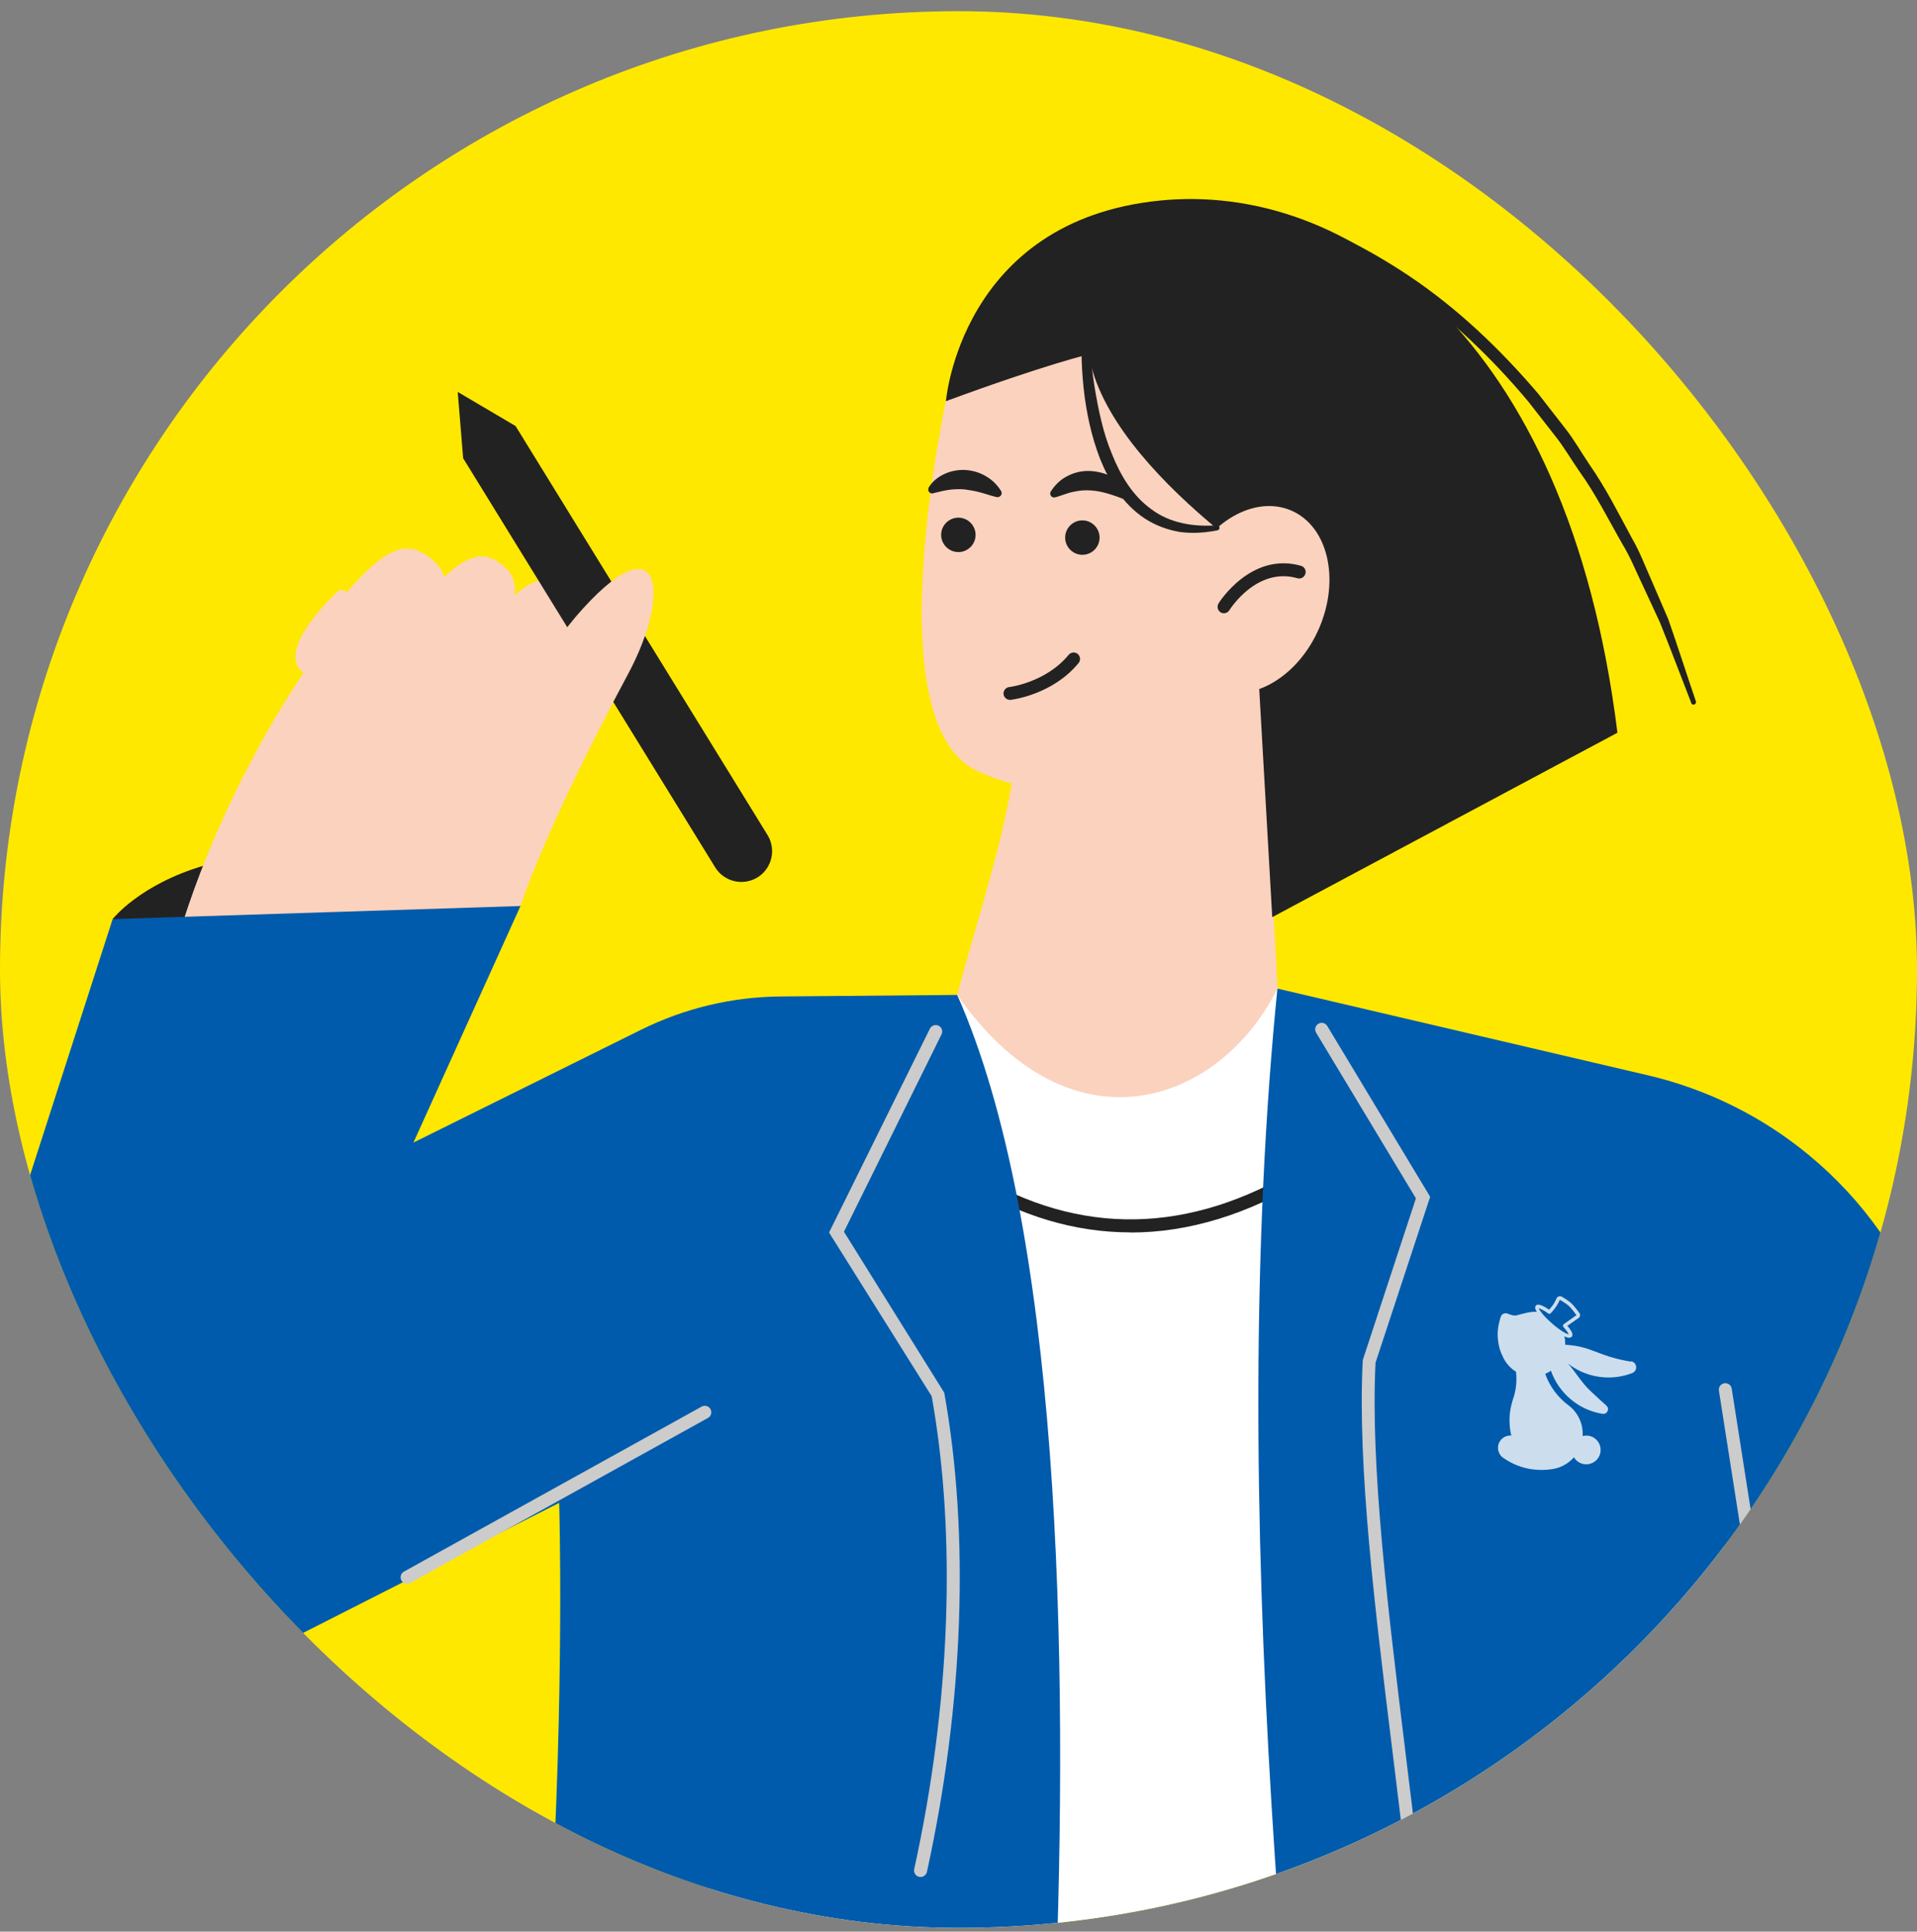 <svg width="128" height="129" viewBox="0 0 128 129" fill="none" xmlns="http://www.w3.org/2000/svg">
<rect x="0" y="0" width="128" height="129" fill="#808080" stroke="none"/>
<g clip-path="url(#clip0_2492_7142)">
<rect y="0.747" width="128" height="128" rx="64" fill="#FFE800"/>
<path d="M7.521 61.379C7.521 61.379 14.694 52.148 34.753 60.506L14.936 69.779L7.53 61.379H7.521Z" fill="#222222"/>
<path d="M35.263 45.347C33.474 47.222 31.072 48.968 29.913 48.112C28.755 47.257 29.767 45.122 31.754 42.624C35.03 38.511 36.248 38.286 37.407 39.142C38.565 39.997 38.824 41.596 35.255 45.338L35.263 45.347Z" fill="#FAD2BE"/>
<path d="M30.562 26.169L30.925 30.603L47.752 57.922C48.348 58.89 49.61 59.184 50.578 58.596C51.545 58 51.839 56.738 51.252 55.77L34.425 28.451L30.57 26.178L30.562 26.169Z" fill="#222222"/>
<path d="M34.753 60.497L25.376 65.933L11.462 64.179C12.352 60.843 13.519 57.758 14.729 55.035C18.021 47.62 21.729 42.849 21.729 42.849L34.434 46.134L38.426 41.207C44.139 34.553 44.9 39.479 41.944 45.002C36.421 55.286 34.745 60.506 34.745 60.506L34.753 60.497Z" fill="#FAD2BE"/>
<g style="mix-blend-mode:multiply">
<path d="M34.753 60.497L25.376 65.933L11.462 64.179C12.352 60.843 13.519 57.758 14.729 55.035L34.753 60.506V60.497Z" fill="#FAD2BE"/>
</g>
<path d="M31.512 44.016C29.68 45.866 27.183 47.534 25.869 46.566C24.555 45.598 25.515 43.42 27.511 40.931C30.812 36.834 32.126 36.688 33.44 37.656C34.753 38.623 35.151 40.326 31.512 44.016Z" fill="#FAD2BE"/>
<path d="M26.906 43.705C25.048 45.537 22.464 47.145 21.02 46.073C19.577 45.001 20.493 42.798 22.507 40.326C25.826 36.238 27.217 36.151 28.66 37.215C30.104 38.278 30.605 40.058 26.906 43.705Z" fill="#FAD2BE"/>
<g style="mix-blend-mode:multiply">
<path d="M28.151 48.571C27.71 48.174 27.597 47.232 28.851 45.028C28.963 44.82 29.205 44.717 29.386 44.794C29.568 44.872 29.611 45.097 29.499 45.304C28.652 46.799 28.41 47.802 28.825 47.992C29.827 48.441 33.742 45.901 35.566 42.91C35.687 42.712 35.929 42.608 36.102 42.694C36.274 42.781 36.318 43.005 36.197 43.204C34.313 46.316 29.939 49.41 28.392 48.727C28.306 48.692 28.228 48.64 28.151 48.571Z" fill="#FAD2BE"/>
</g>
<g style="mix-blend-mode:multiply">
<path d="M24.175 47.162C24.028 47.024 23.7 46.661 23.691 45.978C23.665 44.751 24.668 43.221 26.664 41.424C26.845 41.268 27.105 41.268 27.252 41.441C27.398 41.605 27.373 41.873 27.2 42.037C24.884 44.12 24.529 45.339 24.529 45.874C24.529 46.333 24.771 46.523 24.78 46.531C25.186 46.834 25.636 46.92 26.163 46.808C28.418 46.324 30.994 42.444 31.02 42.4C31.149 42.202 31.409 42.132 31.599 42.253C31.789 42.374 31.832 42.625 31.703 42.832C31.59 43.005 28.885 47.067 26.275 47.629C25.523 47.793 24.84 47.655 24.253 47.223C24.244 47.223 24.218 47.197 24.183 47.162H24.175Z" fill="#FAD2BE"/>
</g>
<g style="mix-blend-mode:multiply">
<path d="M20.243 44.932C20.199 44.889 20.156 44.846 20.104 44.803C19.836 44.535 19.715 44.172 19.733 43.748C19.828 42.097 22.248 39.781 22.524 39.522C22.697 39.358 22.974 39.375 23.112 39.522C23.259 39.686 23.241 39.954 23.069 40.118C22.395 40.749 20.623 42.642 20.562 43.74C20.554 43.938 20.597 44.077 20.709 44.198C21.582 45.079 22.766 44.95 24.564 43.774C24.763 43.645 25.022 43.696 25.134 43.886C25.247 44.077 25.186 44.336 24.987 44.465C24.227 44.967 21.936 46.462 20.243 44.932Z" fill="#FAD2BE"/>
</g>
<path d="M114.471 95.396L85.303 66.011L63.913 66.443L41.114 148.313L115.379 151.943C116.304 130.735 116.217 111.635 114.471 95.396Z" fill="white"/>
<path d="M75.477 82.302C71.804 82.302 68.182 81.231 64.63 79.079C64.38 78.932 64.129 78.776 64.051 78.75C63.809 78.75 63.662 78.56 63.662 78.327C63.662 78.093 63.896 77.903 64.138 77.903C64.345 77.903 64.527 78.016 65.08 78.344C72.089 82.587 79.409 82.458 86.816 77.964C87.023 77.843 87.282 77.903 87.412 78.111C87.533 78.318 87.472 78.577 87.265 78.707C83.307 81.11 79.366 82.311 75.485 82.311L75.477 82.302Z" fill="#222222"/>
<path d="M63.913 66.443L52.116 66.547C48.884 66.573 45.703 67.333 42.808 68.768L27.606 76.304L34.753 60.506L7.521 61.379L-3.567 95.767C-5.849 107.806 1.376 113.113 6.821 113.476C9.543 113.657 12.266 113.104 14.694 111.868L37.337 100.365C37.337 100.365 38.85 150.275 27.831 179.443C27.831 179.443 50.733 186.357 66.722 179.227C66.722 179.227 77.525 97.124 63.913 66.443Z" fill="#005BAC"/>
<path d="M146.302 160.214C143.277 130.83 133.442 101.281 128.714 88.344C127.115 83.979 124.384 80.124 120.806 77.16C117.678 74.567 113.987 72.735 110.029 71.811L85.294 66.02C81.898 99.976 85.847 139.585 90.696 179.884C90.696 179.884 127.859 178.156 139.742 170.81L146.293 160.223L146.302 160.214Z" fill="#005BAC"/>
<path d="M119.804 122.619C119.596 122.619 119.415 122.464 119.38 122.256L114.774 92.872C114.739 92.639 114.895 92.414 115.137 92.379C115.37 92.345 115.595 92.5 115.629 92.742L120.236 122.127C120.27 122.36 120.115 122.585 119.873 122.619C119.847 122.619 119.83 122.619 119.804 122.619Z" fill="#CCCCCC"/>
<path d="M134.513 170.049L99.658 158.157L114.843 114.417L149.698 126.318L134.513 170.049Z" fill="white"/>
<path d="M134.781 170.602L99.114 158.425L99.252 158.01L114.575 113.873L150.243 126.05L150.104 126.465L134.781 170.602ZM100.211 157.889L134.245 169.505L149.145 126.586L115.111 114.971L100.211 157.889Z" fill="#222222"/>
<path d="M140.013 119.589L129.524 115.996L127.538 121.792L138.028 125.386L140.013 119.589Z" fill="#222222"/>
<path d="M27.183 105.767C27.027 105.767 26.88 105.689 26.802 105.542C26.69 105.334 26.759 105.067 26.975 104.954L46.853 93.935C47.06 93.823 47.328 93.892 47.441 94.108C47.553 94.315 47.484 94.583 47.268 94.696L27.39 105.715C27.321 105.749 27.252 105.767 27.183 105.767Z" fill="#CCCCCC"/>
<path d="M94.308 124.918C94.092 124.918 93.902 124.754 93.876 124.529C93.608 122.066 93.28 119.447 92.952 116.76C91.811 107.495 90.635 97.919 90.99 90.901L91.007 90.789L94.542 80.029L87.879 68.967C87.757 68.759 87.818 68.5 88.025 68.37C88.233 68.249 88.492 68.31 88.622 68.517L95.493 79.925L91.845 91.005C91.5 97.945 92.675 107.46 93.799 116.656C94.127 119.344 94.455 121.971 94.723 124.434C94.749 124.667 94.576 124.883 94.343 124.909C94.326 124.909 94.308 124.909 94.291 124.909L94.308 124.918Z" fill="#CCCCCC"/>
<path d="M61.467 125.35C61.467 125.35 61.407 125.35 61.372 125.342C61.139 125.29 60.992 125.057 61.044 124.823C63.464 113.787 63.878 102.578 62.21 93.244L55.357 82.311L62.089 68.699C62.193 68.483 62.461 68.397 62.669 68.5C62.885 68.604 62.971 68.863 62.867 69.079L56.351 82.259L63.049 93.01C64.751 102.474 64.345 113.839 61.891 125.013C61.847 125.212 61.666 125.35 61.467 125.35Z" fill="#CCCCCC"/>
<path d="M85.303 66.011C81.414 73.79 71.475 77.246 63.913 66.443C64.458 64.352 65.106 62.2 65.737 59.996C66.929 55.787 68.035 51.38 68.131 46.764C68.148 45.961 68.139 45.148 68.087 44.336L84.223 45.848L85.303 66.011Z" fill="#FAD2BE"/>
<g style="mix-blend-mode:multiply">
<path d="M80.619 48.51C80.619 48.51 76.885 56.842 65.737 59.996C66.929 55.787 68.035 51.38 68.13 46.765L80.619 48.51Z" fill="#FAD2BE"/>
</g>
<path d="M88.976 29.134L83.505 47.283C83.505 47.283 74.284 55.813 65.209 51.466C62.755 50.282 61.787 46.764 61.588 42.642C61.528 41.501 61.528 40.308 61.588 39.107C61.856 31.977 63.636 24.527 63.636 24.527L77.171 17.76L88.985 29.134H88.976Z" fill="#FAD2BE"/>
<path d="M87.68 39.937C87.68 39.937 73.999 31.727 72.702 23.663C72.702 23.663 69.79 24.346 63.161 26.792C63.161 26.792 64.138 14.744 77.421 13.396C89.814 12.134 104.679 22.142 107.998 48.934L84.949 61.249L83.799 41.087L87.688 39.937H87.68Z" fill="#222222"/>
<path d="M88.077 41.959C86.66 45.243 83.523 47.05 81.077 45.995C78.631 44.941 77.802 41.415 79.219 38.131C80.636 34.847 83.773 33.04 86.219 34.095C88.665 35.149 89.495 38.675 88.077 41.959Z" fill="#FAD2BE"/>
<path d="M81.734 40.957C81.656 40.957 81.578 40.94 81.509 40.896C81.302 40.775 81.241 40.507 81.362 40.3C81.379 40.266 83.514 36.834 86.868 37.785C87.101 37.854 87.231 38.088 87.161 38.321C87.092 38.554 86.859 38.684 86.626 38.615C83.894 37.837 82.106 40.724 82.088 40.749C82.01 40.879 81.864 40.957 81.717 40.957H81.734Z" fill="#222222"/>
<path d="M65.14 35.72C65.14 36.359 64.622 36.869 63.991 36.869C63.36 36.869 62.841 36.351 62.841 35.72C62.841 35.089 63.36 34.57 63.991 34.57C64.622 34.57 65.14 35.089 65.14 35.72Z" fill="#222222"/>
<path d="M73.42 35.901C73.42 36.541 72.901 37.051 72.27 37.051C71.639 37.051 71.121 36.532 71.121 35.901C71.121 35.27 71.639 34.752 72.27 34.752C72.901 34.752 73.42 35.27 73.42 35.901Z" fill="#222222"/>
<g style="mix-blend-mode:multiply">
<path d="M67.768 43.178C67.768 43.178 67.742 43.178 67.733 43.178C67.672 43.178 66.238 43.04 65.391 42.34C64.985 42.003 64.777 41.527 64.786 40.983C64.82 39.687 66.074 38.166 67.223 37.293C67.413 37.154 67.681 37.189 67.828 37.379C67.975 37.569 67.932 37.837 67.742 37.984C66.566 38.865 65.667 40.17 65.65 41C65.65 41.285 65.737 41.502 65.944 41.674C66.584 42.202 67.802 42.322 67.811 42.322C68.044 42.34 68.226 42.556 68.2 42.789C68.182 43.014 67.992 43.187 67.768 43.187V43.178Z" fill="#FAD2BE"/>
</g>
<path d="M67.439 46.739C67.223 46.739 67.033 46.575 67.007 46.359C66.981 46.126 67.154 45.91 67.387 45.884C67.413 45.884 69.833 45.581 71.354 43.732C71.51 43.55 71.778 43.524 71.959 43.671C72.141 43.827 72.166 44.095 72.02 44.276C70.274 46.402 67.595 46.722 67.482 46.739C67.465 46.739 67.448 46.739 67.43 46.739H67.439Z" fill="#222222"/>
<path d="M62.012 32.548C62.279 32.124 62.651 31.839 63.092 31.64C63.533 31.442 64.025 31.355 64.518 31.39C65.002 31.433 65.477 31.58 65.875 31.831C66.281 32.072 66.601 32.401 66.843 32.79C66.921 32.919 66.877 33.084 66.748 33.161C66.687 33.196 66.609 33.213 66.549 33.196H66.532C66.117 33.092 65.762 32.963 65.417 32.876C65.071 32.781 64.743 32.729 64.423 32.686C64.094 32.652 63.775 32.669 63.429 32.703C63.092 32.747 62.729 32.833 62.357 32.928L62.305 32.945C62.167 32.98 62.029 32.902 61.986 32.755C61.968 32.686 61.986 32.608 62.02 32.548H62.012Z" fill="#222222"/>
<path d="M75.269 33.421C74.422 33.092 73.618 32.798 72.858 32.755C72.478 32.721 72.106 32.755 71.726 32.833C71.337 32.902 70.957 33.066 70.499 33.205H70.464C70.326 33.257 70.179 33.179 70.135 33.04C70.11 32.963 70.127 32.885 70.162 32.824C70.438 32.392 70.827 31.995 71.337 31.761C71.829 31.511 72.417 31.407 72.962 31.468C73.515 31.519 74.042 31.701 74.491 31.969C74.941 32.245 75.33 32.582 75.615 33.04C75.693 33.161 75.658 33.326 75.528 33.403C75.459 33.447 75.373 33.455 75.295 33.429H75.26L75.269 33.421Z" fill="#222222"/>
<path d="M72.668 21.019C72.711 22.609 72.832 24.208 73.074 25.772C73.333 27.337 73.644 28.892 74.249 30.327C74.82 31.762 75.641 33.127 76.877 34.008C78.087 34.925 79.677 35.201 81.25 35.08C81.345 35.08 81.422 35.141 81.431 35.236C81.431 35.322 81.379 35.4 81.293 35.417C80.489 35.573 79.651 35.642 78.812 35.53C77.983 35.4 77.162 35.097 76.445 34.631C74.993 33.68 74.068 32.168 73.454 30.647C72.858 29.1 72.521 27.483 72.348 25.867C72.184 24.243 72.158 22.618 72.331 21.002C72.339 20.907 72.426 20.837 72.512 20.855C72.599 20.863 72.659 20.933 72.668 21.019Z" fill="#222222"/>
<path d="M83.497 13.768C87.334 14.537 90.877 16.282 94.11 18.443C97.342 20.612 100.177 23.326 102.7 26.282L104.489 28.581C105.094 29.341 105.57 30.197 106.114 31.001C107.229 32.591 108.093 34.337 109.018 36.039C109.502 36.877 109.839 37.794 110.237 38.675L111.386 41.337C112.026 43.161 112.613 45.01 113.236 46.834C113.261 46.92 113.218 47.015 113.132 47.05C113.045 47.076 112.95 47.032 112.924 46.955V46.937C112.224 45.14 111.55 43.342 110.833 41.562L109.623 38.952C109.208 38.087 108.854 37.197 108.353 36.376C107.402 34.717 106.555 32.997 105.431 31.441C104.887 30.655 104.412 29.825 103.815 29.082L102.052 26.826C99.606 23.896 96.823 21.252 93.704 19.048C92.926 18.504 92.139 17.951 91.31 17.484C90.895 17.242 90.497 16.991 90.074 16.767L88.795 16.118C87.083 15.28 85.294 14.537 83.454 14.113H83.436C83.35 14.087 83.289 14.001 83.307 13.906C83.324 13.819 83.419 13.759 83.505 13.776L83.497 13.768Z" fill="#222222"/>
<path opacity="0.8" d="M108.897 90.936C108.56 90.876 108.188 90.807 107.817 90.703C106.71 90.409 106.149 90.029 105.207 89.882C104.947 89.839 104.723 89.821 104.515 89.804C104.515 89.614 104.498 89.424 104.455 89.242C104.593 89.311 104.697 89.337 104.783 89.337C104.852 89.337 104.904 89.311 104.947 89.268C105.017 89.182 105.068 89.018 104.654 88.542L105.397 88.024C105.449 87.989 105.483 87.929 105.501 87.868C105.509 87.808 105.501 87.739 105.457 87.687C105.354 87.54 105.146 87.272 104.973 87.09C104.8 86.909 104.463 86.701 104.282 86.598C104.221 86.563 104.144 86.555 104.075 86.581C104.005 86.606 103.954 86.658 103.928 86.719C103.876 86.857 103.755 87.073 103.642 87.22C103.565 87.315 103.495 87.401 103.435 87.462C102.735 86.987 102.597 87.142 102.553 87.194C102.476 87.281 102.493 87.419 102.614 87.609C102.13 87.583 101.698 87.739 101.525 87.773C101.292 87.825 101.188 87.946 100.669 87.73C100.497 87.661 100.289 87.73 100.22 87.911C100.159 88.058 99.969 88.689 100.004 89.251C100.047 89.908 100.168 90.245 100.376 90.668C100.566 91.049 100.851 91.377 101.231 91.61V91.662C101.292 92.276 101.223 92.872 101.032 93.417C100.946 93.685 100.877 93.961 100.834 94.246C100.756 94.808 100.79 95.353 100.911 95.871C100.479 95.837 100.09 96.139 100.03 96.58C99.987 96.917 100.151 97.237 100.436 97.401C100.981 97.772 101.62 98.032 102.32 98.127C102.778 98.187 103.228 98.179 103.66 98.109C103.72 98.101 103.772 98.092 103.833 98.075C104.325 97.963 104.766 97.695 105.094 97.323C105.241 97.565 105.483 97.738 105.786 97.781C106.313 97.85 106.797 97.487 106.866 96.96C106.935 96.433 106.572 95.949 106.045 95.88C105.915 95.862 105.794 95.88 105.673 95.897C105.725 95.085 105.354 94.324 104.74 93.858C104.023 93.33 103.47 92.587 103.176 91.749C103.305 91.697 103.435 91.628 103.556 91.541C104.075 93.002 105.354 94.151 106.996 94.419C106.996 94.419 106.996 94.419 107.004 94.419C107.315 94.471 107.497 94.082 107.264 93.875C106.952 93.598 106.572 93.244 106.183 92.881C105.57 92.302 105.172 91.576 104.688 91.057C105.362 91.585 106.192 91.921 107.108 91.982C107.765 92.025 108.404 91.921 108.983 91.697C109.372 91.55 109.321 90.98 108.906 90.91L108.897 90.936ZM102.752 87.376C102.839 87.393 103.037 87.471 103.383 87.721C103.435 87.756 103.495 87.747 103.539 87.704C103.599 87.644 103.712 87.522 103.824 87.367C103.954 87.203 104.083 86.961 104.144 86.814H104.161C104.455 86.978 104.688 87.142 104.8 87.255C104.965 87.419 105.155 87.687 105.259 87.825V87.834L104.412 88.43C104.412 88.43 104.368 88.482 104.36 88.516C104.36 88.551 104.36 88.586 104.386 88.612C104.628 88.879 104.723 89.044 104.74 89.113C104.593 89.087 104.187 88.871 103.625 88.378C103.063 87.885 102.795 87.514 102.744 87.376H102.752Z" fill="white"/>
</g>
<defs>
<clipPath id="clip0_2492_7142">
<rect y="0.747" width="128" height="128" rx="64" fill="white"/>
</clipPath>
</defs>
</svg>
